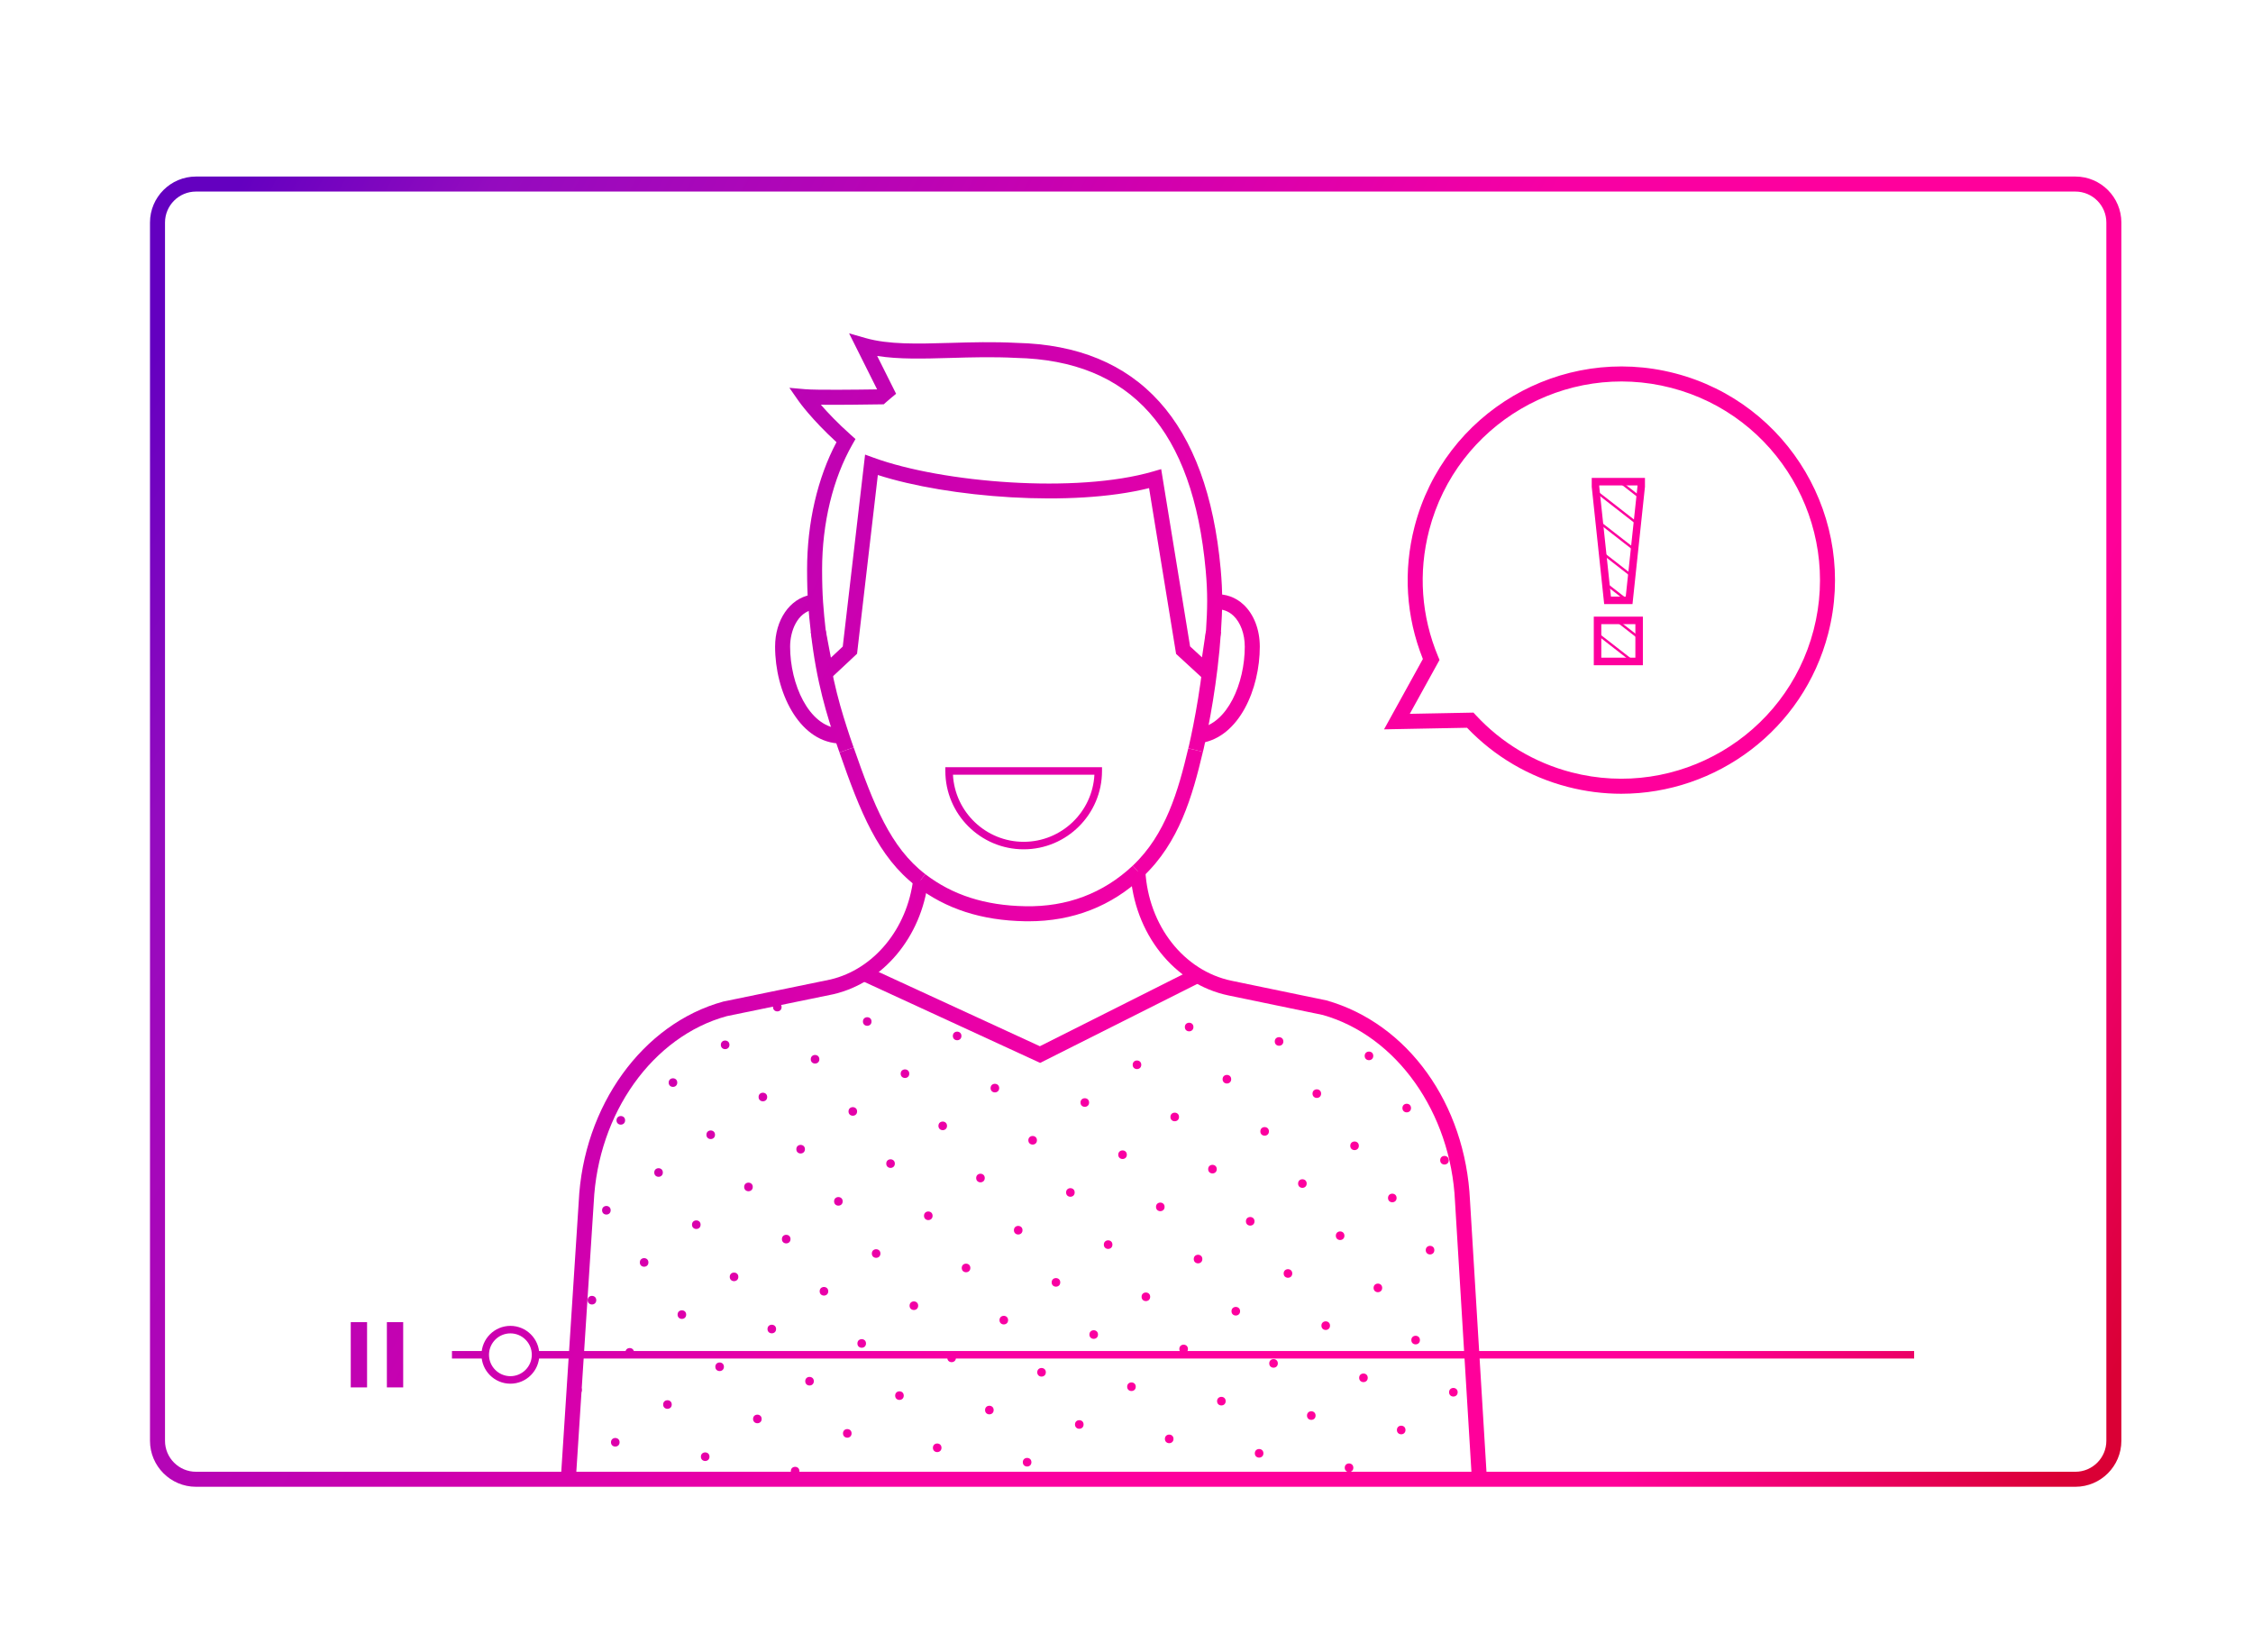 <?xml version="1.0" encoding="UTF-8"?>
<svg xmlns="http://www.w3.org/2000/svg" xmlns:xlink="http://www.w3.org/1999/xlink" id="Ebene_1" data-name="Ebene 1" viewBox="0 0 300 220">
  <defs>
    <style>
      .cls-1 {
        fill: url(#Unbenannter_Verlauf_2-48);
      }

      .cls-2 {
        fill: url(#Unbenannter_Verlauf_2-111);
      }

      .cls-3 {
        fill: url(#Unbenannter_Verlauf_2-79);
      }

      .cls-4 {
        fill: url(#Unbenannter_Verlauf_2-103);
      }

      .cls-5 {
        fill: url(#Unbenannter_Verlauf_2-71);
      }

      .cls-6 {
        fill: url(#Unbenannter_Verlauf_2-97);
      }

      .cls-7 {
        fill: url(#Unbenannter_Verlauf_2-107);
      }

      .cls-8 {
        fill: url(#Unbenannter_Verlauf_2-21);
      }

      .cls-9 {
        fill: url(#Unbenannter_Verlauf_2-166);
      }

      .cls-10 {
        fill: url(#Unbenannter_Verlauf_2-89);
      }

      .cls-11 {
        fill: url(#Unbenannter_Verlauf_2-147);
      }

      .cls-12 {
        fill: url(#Unbenannter_Verlauf_2-176);
      }

      .cls-13 {
        fill: url(#Unbenannter_Verlauf_2-137);
      }

      .cls-14 {
        fill: url(#Unbenannter_Verlauf_2-34);
      }

      .cls-15 {
        fill: url(#Unbenannter_Verlauf_2-18);
      }

      .cls-16 {
        fill: url(#Unbenannter_Verlauf_2-60);
      }

      .cls-17 {
        fill: url(#Unbenannter_Verlauf_2-170);
      }

      .cls-18 {
        fill: url(#Unbenannter_Verlauf_2-44);
      }

      .cls-19 {
        fill: url(#Unbenannter_Verlauf_2-177);
      }

      .cls-20 {
        fill: url(#Unbenannter_Verlauf_2-132);
      }

      .cls-21 {
        fill: url(#Unbenannter_Verlauf_2-125);
      }

      .cls-22 {
        fill: url(#Unbenannter_Verlauf_2-43);
      }

      .cls-23 {
        fill: url(#Unbenannter_Verlauf_2-65);
      }

      .cls-24 {
        fill: url(#Unbenannter_Verlauf_2-25);
      }

      .cls-25 {
        fill: url(#Unbenannter_Verlauf_2-74);
      }

      .cls-26 {
        fill: url(#Unbenannter_Verlauf_2-143);
      }

      .cls-27 {
        fill: url(#Unbenannter_Verlauf_2-24);
      }

      .cls-28 {
        fill: url(#Unbenannter_Verlauf_2-57);
      }

      .cls-29 {
        fill: url(#Unbenannter_Verlauf_2-81);
      }

      .cls-30 {
        fill: url(#Unbenannter_Verlauf_2-72);
      }

      .cls-31 {
        fill: url(#Unbenannter_Verlauf_2-141);
      }

      .cls-32 {
        fill: url(#Unbenannter_Verlauf_2-115);
      }

      .cls-33 {
        fill: url(#Unbenannter_Verlauf_2-20);
      }

      .cls-34 {
        fill: url(#Unbenannter_Verlauf_2-88);
      }

      .cls-35 {
        fill: url(#Unbenannter_Verlauf_2-180);
      }

      .cls-36 {
        fill: url(#Unbenannter_Verlauf_2-54);
      }

      .cls-37 {
        fill: url(#Unbenannter_Verlauf_2-45);
      }

      .cls-38 {
        fill: url(#Unbenannter_Verlauf_2-26);
      }

      .cls-39 {
        fill: url(#Unbenannter_Verlauf_2-33);
      }

      .cls-40 {
        fill: url(#Unbenannter_Verlauf_2-134);
      }

      .cls-41 {
        fill: url(#Unbenannter_Verlauf_2-122);
      }

      .cls-42 {
        fill: url(#Unbenannter_Verlauf_2-28);
      }

      .cls-43 {
        fill: url(#Unbenannter_Verlauf_2-139);
      }

      .cls-44 {
        fill: url(#Unbenannter_Verlauf_2-112);
      }

      .cls-45 {
        fill: url(#Unbenannter_Verlauf_2-10);
      }

      .cls-46 {
        fill: url(#Unbenannter_Verlauf_2-129);
      }

      .cls-47 {
        fill: url(#Unbenannter_Verlauf_2-76);
      }

      .cls-48 {
        fill: url(#Unbenannter_Verlauf_2-5);
      }

      .cls-49 {
        fill: url(#Unbenannter_Verlauf_2-39);
      }

      .cls-50 {
        fill: url(#Unbenannter_Verlauf_2-154);
      }

      .cls-51 {
        fill: url(#Unbenannter_Verlauf_2-99);
      }

      .cls-52 {
        fill: none;
      }

      .cls-53 {
        fill: url(#Unbenannter_Verlauf_2-3);
      }

      .cls-54 {
        fill: url(#Unbenannter_Verlauf_2-162);
      }

      .cls-55 {
        fill: url(#Unbenannter_Verlauf_2-136);
      }

      .cls-56 {
        fill: url(#Unbenannter_Verlauf_2-4);
      }

      .cls-57 {
        fill: url(#Unbenannter_Verlauf_2-87);
      }

      .cls-58 {
        fill: url(#Unbenannter_Verlauf_2-52);
      }

      .cls-59 {
        fill: url(#Unbenannter_Verlauf_2-77);
      }

      .cls-60 {
        fill: url(#Unbenannter_Verlauf_2-51);
      }

      .cls-61 {
        fill: url(#Unbenannter_Verlauf_2-82);
      }

      .cls-62 {
        fill: url(#Unbenannter_Verlauf_2-42);
      }

      .cls-63 {
        fill: url(#Unbenannter_Verlauf_2-119);
      }

      .cls-64 {
        fill: url(#Unbenannter_Verlauf_2-9);
      }

      .cls-65 {
        fill: url(#Unbenannter_Verlauf_2-161);
      }

      .cls-66 {
        fill: url(#Unbenannter_Verlauf_2-108);
      }

      .cls-67 {
        fill: url(#Unbenannter_Verlauf_2-102);
      }

      .cls-68 {
        fill: url(#Unbenannter_Verlauf_2-123);
      }

      .cls-69 {
        fill: url(#Unbenannter_Verlauf_2-113);
      }

      .cls-70 {
        fill: url(#Unbenannter_Verlauf_2-92);
      }

      .cls-71 {
        fill: url(#Unbenannter_Verlauf_2-96);
      }

      .cls-72 {
        fill: url(#Unbenannter_Verlauf_2-163);
      }

      .cls-73 {
        fill: url(#Unbenannter_Verlauf_2-182);
      }

      .cls-74 {
        fill: url(#Unbenannter_Verlauf_2-101);
      }

      .cls-75 {
        fill: url(#Unbenannter_Verlauf_2-12);
      }

      .cls-76 {
        fill: url(#Unbenannter_Verlauf_2-7);
      }

      .cls-77 {
        fill: url(#Unbenannter_Verlauf_2-173);
      }

      .cls-78 {
        fill: url(#Unbenannter_Verlauf_2-69);
      }

      .cls-79 {
        fill: url(#Unbenannter_Verlauf_2-178);
      }

      .cls-80 {
        fill: url(#Unbenannter_Verlauf_2-124);
      }

      .cls-81 {
        fill: url(#Unbenannter_Verlauf_2-61);
      }

      .cls-82 {
        fill: url(#Unbenannter_Verlauf_2-151);
      }

      .cls-83 {
        fill: url(#Unbenannter_Verlauf_2-152);
      }

      .cls-84 {
        fill: url(#Unbenannter_Verlauf_2-41);
      }

      .cls-85 {
        fill: url(#Unbenannter_Verlauf_2-110);
      }

      .cls-86 {
        fill: url(#Unbenannter_Verlauf_2-64);
      }

      .cls-87 {
        fill: url(#Unbenannter_Verlauf_2-106);
      }

      .cls-88 {
        fill: url(#Unbenannter_Verlauf_2-6);
      }

      .cls-89 {
        fill: url(#Unbenannter_Verlauf_2-121);
      }

      .cls-90 {
        fill: url(#Unbenannter_Verlauf_2-31);
      }

      .cls-91 {
        fill: url(#Unbenannter_Verlauf_2-58);
      }

      .cls-92 {
        fill: url(#Unbenannter_Verlauf_2-160);
      }

      .cls-93 {
        fill: url(#Unbenannter_Verlauf_2-117);
      }

      .cls-94 {
        fill: url(#Unbenannter_Verlauf_2-59);
      }

      .cls-95 {
        fill: url(#Unbenannter_Verlauf_2-67);
      }

      .cls-96 {
        fill: url(#Unbenannter_Verlauf_2-86);
      }

      .cls-97 {
        fill: url(#Unbenannter_Verlauf_2-130);
      }

      .cls-98 {
        fill: url(#Unbenannter_Verlauf_2-47);
      }

      .cls-99 {
        fill: url(#Unbenannter_Verlauf_2-15);
      }

      .cls-100 {
        fill: url(#Unbenannter_Verlauf_2-135);
      }

      .cls-101 {
        fill: url(#Unbenannter_Verlauf_2-66);
      }

      .cls-102 {
        fill: url(#Unbenannter_Verlauf_2-8);
      }

      .cls-103 {
        fill: url(#Unbenannter_Verlauf_2-148);
      }

      .cls-104 {
        fill: url(#Unbenannter_Verlauf_2-36);
      }

      .cls-105 {
        fill: url(#Unbenannter_Verlauf_2-105);
      }

      .cls-106 {
        fill: url(#Unbenannter_Verlauf_2-35);
      }

      .cls-107 {
        fill: url(#Unbenannter_Verlauf_2-13);
      }

      .cls-108 {
        fill: url(#Unbenannter_Verlauf_2-116);
      }

      .cls-109 {
        fill: url(#Unbenannter_Verlauf_2-118);
      }

      .cls-110 {
        fill: url(#Unbenannter_Verlauf_2-164);
      }

      .cls-111 {
        fill: url(#Unbenannter_Verlauf_2-133);
      }

      .cls-112 {
        fill: url(#Unbenannter_Verlauf_2-127);
      }

      .cls-113 {
        fill: url(#Unbenannter_Verlauf_2-140);
      }

      .cls-114 {
        fill: url(#Unbenannter_Verlauf_2-146);
      }

      .cls-115 {
        fill: url(#Unbenannter_Verlauf_2-109);
      }

      .cls-116 {
        fill: url(#Unbenannter_Verlauf_2-95);
      }

      .cls-117 {
        fill: url(#Unbenannter_Verlauf_2-169);
      }

      .cls-118 {
        fill: url(#Unbenannter_Verlauf_2-37);
      }

      .cls-119 {
        fill: url(#Unbenannter_Verlauf_2-46);
      }

      .cls-120 {
        fill: url(#Unbenannter_Verlauf_2-158);
      }

      .cls-121 {
        fill: url(#Unbenannter_Verlauf_2-149);
      }

      .cls-122 {
        fill: url(#Unbenannter_Verlauf_2-63);
      }

      .cls-123 {
        fill: url(#Unbenannter_Verlauf_2-14);
      }

      .cls-124 {
        fill: url(#Unbenannter_Verlauf_2-16);
      }

      .cls-125 {
        fill: url(#Unbenannter_Verlauf_2-70);
      }

      .cls-126 {
        fill: url(#Unbenannter_Verlauf_2-84);
      }

      .cls-127 {
        fill: url(#Unbenannter_Verlauf_2-22);
      }

      .cls-128 {
        fill: url(#Unbenannter_Verlauf_2-144);
      }

      .cls-129 {
        fill: url(#Unbenannter_Verlauf_2-128);
      }

      .cls-130 {
        fill: url(#Unbenannter_Verlauf_2-83);
      }

      .cls-131 {
        fill: url(#Unbenannter_Verlauf_2-171);
      }

      .cls-132 {
        fill: url(#Unbenannter_Verlauf_2-32);
      }

      .cls-133 {
        fill: url(#Unbenannter_Verlauf_2-93);
      }

      .cls-134 {
        fill: url(#Unbenannter_Verlauf_2-168);
      }

      .cls-135 {
        fill: url(#Unbenannter_Verlauf_2-104);
      }

      .cls-136 {
        fill: url(#Unbenannter_Verlauf_2-75);
      }

      .cls-137 {
        fill: url(#Unbenannter_Verlauf_2-68);
      }

      .cls-138 {
        fill: url(#Unbenannter_Verlauf_2-165);
      }

      .cls-139 {
        fill: url(#Unbenannter_Verlauf_2-174);
      }

      .cls-140 {
        fill: url(#Unbenannter_Verlauf_2-159);
      }

      .cls-141 {
        fill: url(#Unbenannter_Verlauf_2-131);
      }

      .cls-142 {
        fill: url(#Unbenannter_Verlauf_2-145);
      }

      .cls-143 {
        fill: url(#Unbenannter_Verlauf_2-167);
      }

      .cls-144 {
        fill: url(#Unbenannter_Verlauf_2-40);
      }

      .cls-145 {
        fill: url(#Unbenannter_Verlauf_2-138);
      }

      .cls-146 {
        fill: url(#Unbenannter_Verlauf_2-126);
      }

      .cls-147 {
        fill: url(#Unbenannter_Verlauf_2-2);
      }

      .cls-148 {
        fill: url(#Unbenannter_Verlauf_2-155);
      }

      .cls-149 {
        fill: url(#Unbenannter_Verlauf_2-85);
      }

      .cls-150 {
        fill: url(#Unbenannter_Verlauf_2-156);
      }

      .cls-151 {
        fill: url(#Unbenannter_Verlauf_2-23);
      }

      .cls-152 {
        fill: url(#Unbenannter_Verlauf_2-50);
      }

      .cls-153 {
        fill: url(#Unbenannter_Verlauf_2-172);
      }

      .cls-154 {
        fill: url(#Unbenannter_Verlauf_2-91);
      }

      .cls-155 {
        fill: url(#Unbenannter_Verlauf_2-17);
      }

      .cls-156 {
        fill: url(#Unbenannter_Verlauf_2-53);
      }

      .cls-157 {
        fill: url(#Unbenannter_Verlauf_2-55);
      }

      .cls-158 {
        fill: url(#Unbenannter_Verlauf_2-80);
      }

      .cls-159 {
        fill: url(#Unbenannter_Verlauf_2-56);
      }

      .cls-160 {
        fill: url(#Unbenannter_Verlauf_2-153);
      }

      .cls-161 {
        fill: url(#Unbenannter_Verlauf_2-100);
      }

      .cls-162 {
        fill: url(#Unbenannter_Verlauf_2-11);
      }

      .cls-163 {
        fill: url(#Unbenannter_Verlauf_2-94);
      }

      .cls-164 {
        fill: url(#Unbenannter_Verlauf_2-150);
      }

      .cls-165 {
        fill: url(#Unbenannter_Verlauf_2-157);
      }

      .cls-166 {
        fill: url(#Unbenannter_Verlauf_2-73);
      }

      .cls-167 {
        fill: url(#Unbenannter_Verlauf_2-179);
      }

      .cls-168 {
        fill: url(#Unbenannter_Verlauf_2-49);
      }

      .cls-169 {
        fill: url(#Unbenannter_Verlauf_2-19);
      }

      .cls-170 {
        fill: url(#Unbenannter_Verlauf_2-27);
      }

      .cls-171 {
        fill: url(#Unbenannter_Verlauf_2-78);
      }

      .cls-172 {
        fill: url(#Unbenannter_Verlauf_2-30);
      }

      .cls-173 {
        clip-path: url(#clippath);
      }

      .cls-174 {
        fill: url(#Unbenannter_Verlauf_2-142);
      }

      .cls-175 {
        fill: url(#Unbenannter_Verlauf_2);
      }

      .cls-176 {
        fill: url(#Unbenannter_Verlauf_2-38);
      }

      .cls-177 {
        fill: url(#Unbenannter_Verlauf_2-90);
      }

      .cls-178 {
        fill: url(#Unbenannter_Verlauf_2-120);
      }

      .cls-179 {
        fill: url(#Unbenannter_Verlauf_2-175);
      }

      .cls-180 {
        fill: url(#Unbenannter_Verlauf_2-181);
      }

      .cls-181 {
        fill: url(#Unbenannter_Verlauf_2-62);
      }

      .cls-182 {
        fill: url(#Unbenannter_Verlauf_2-114);
      }

      .cls-183 {
        fill: url(#Unbenannter_Verlauf_2-98);
      }

      .cls-184 {
        fill: url(#Unbenannter_Verlauf_2-29);
      }
    </style>
    <linearGradient id="Unbenannter_Verlauf_2" data-name="Unbenannter Verlauf 2" x1="-29.043" y1="139.762" x2="231.654" y2="277.597" gradientUnits="userSpaceOnUse">
      <stop offset="0" stop-color="#6400c0"></stop>
      <stop offset=".101" stop-color="#940bbf"></stop>
      <stop offset=".348" stop-color="#cd00af"></stop>
      <stop offset=".527" stop-color="#f700a4"></stop>
      <stop offset=".664" stop-color="#ff009c"></stop>
      <stop offset=".823" stop-color="#f09"></stop>
      <stop offset="1" stop-color="#da0035"></stop>
    </linearGradient>
    <linearGradient id="Unbenannter_Verlauf_2-2" data-name="Unbenannter Verlauf 2" x1="-27.992" y1="137.775" x2="232.705" y2="275.61" xlink:href="#Unbenannter_Verlauf_2"></linearGradient>
    <linearGradient id="Unbenannter_Verlauf_2-3" data-name="Unbenannter Verlauf 2" x1="22.335" y1="42.588" x2="283.032" y2="180.423" xlink:href="#Unbenannter_Verlauf_2"></linearGradient>
    <linearGradient id="Unbenannter_Verlauf_2-4" data-name="Unbenannter Verlauf 2" x1="-24.636" y1="131.427" x2="236.061" y2="269.262" xlink:href="#Unbenannter_Verlauf_2"></linearGradient>
    <linearGradient id="Unbenannter_Verlauf_2-5" data-name="Unbenannter Verlauf 2" x1="-3.852" y1="92.118" x2="256.845" y2="229.953" xlink:href="#Unbenannter_Verlauf_2"></linearGradient>
    <linearGradient id="Unbenannter_Verlauf_2-6" data-name="Unbenannter Verlauf 2" x1="-25.852" y1="133.727" x2="234.846" y2="271.562" xlink:href="#Unbenannter_Verlauf_2"></linearGradient>
    <linearGradient id="Unbenannter_Verlauf_2-7" data-name="Unbenannter Verlauf 2" x1="21.221" y1="44.696" x2="281.918" y2="182.531" xlink:href="#Unbenannter_Verlauf_2"></linearGradient>
    <linearGradient id="Unbenannter_Verlauf_2-8" data-name="Unbenannter Verlauf 2" x1="49.395" y1="-8.592" x2="310.092" y2="129.243" xlink:href="#Unbenannter_Verlauf_2"></linearGradient>
    <linearGradient id="Unbenannter_Verlauf_2-9" data-name="Unbenannter Verlauf 2" x1="50.715" y1="-11.089" x2="311.412" y2="126.746" xlink:href="#Unbenannter_Verlauf_2"></linearGradient>
    <clipPath id="clippath">
      <path class="cls-52" d="M212.449,64.821v-.685h6.086v.685l-1.609,15.112h-2.87l-1.606-15.112ZM212.722,82.601h5.538v5.471h-5.538v-5.471Z"></path>
    </clipPath>
    <linearGradient id="Unbenannter_Verlauf_2-10" data-name="Unbenannter Verlauf 2" x1="55.249" y1="-19.665" x2="315.947" y2="118.169" xlink:href="#Unbenannter_Verlauf_2"></linearGradient>
    <linearGradient id="Unbenannter_Verlauf_2-11" data-name="Unbenannter Verlauf 2" x1="53.884" y1="-17.083" x2="314.581" y2="120.752" xlink:href="#Unbenannter_Verlauf_2"></linearGradient>
    <linearGradient id="Unbenannter_Verlauf_2-12" data-name="Unbenannter Verlauf 2" x1="52.519" y1="-14.501" x2="313.216" y2="123.334" xlink:href="#Unbenannter_Verlauf_2"></linearGradient>
    <linearGradient id="Unbenannter_Verlauf_2-13" data-name="Unbenannter Verlauf 2" x1="51.153" y1="-11.919" x2="311.851" y2="125.916" xlink:href="#Unbenannter_Verlauf_2"></linearGradient>
    <linearGradient id="Unbenannter_Verlauf_2-14" data-name="Unbenannter Verlauf 2" x1="49.788" y1="-9.336" x2="310.485" y2="128.499" xlink:href="#Unbenannter_Verlauf_2"></linearGradient>
    <linearGradient id="Unbenannter_Verlauf_2-15" data-name="Unbenannter Verlauf 2" x1="48.423" y1="-6.754" x2="309.12" y2="131.081" xlink:href="#Unbenannter_Verlauf_2"></linearGradient>
    <linearGradient id="Unbenannter_Verlauf_2-16" data-name="Unbenannter Verlauf 2" x1="47.057" y1="-4.172" x2="307.755" y2="133.663" xlink:href="#Unbenannter_Verlauf_2"></linearGradient>
    <linearGradient id="Unbenannter_Verlauf_2-17" data-name="Unbenannter Verlauf 2" x1="45.692" y1="-1.589" x2="306.389" y2="136.245" xlink:href="#Unbenannter_Verlauf_2"></linearGradient>
    <linearGradient id="Unbenannter_Verlauf_2-18" data-name="Unbenannter Verlauf 2" x1="44.327" y1=".993" x2="305.024" y2="138.828" xlink:href="#Unbenannter_Verlauf_2"></linearGradient>
    <linearGradient id="Unbenannter_Verlauf_2-19" data-name="Unbenannter Verlauf 2" x1="42.962" y1="3.575" x2="303.659" y2="141.41" xlink:href="#Unbenannter_Verlauf_2"></linearGradient>
    <linearGradient id="Unbenannter_Verlauf_2-20" data-name="Unbenannter Verlauf 2" x1="41.596" y1="6.158" x2="302.294" y2="143.992" xlink:href="#Unbenannter_Verlauf_2"></linearGradient>
    <linearGradient id="Unbenannter_Verlauf_2-21" data-name="Unbenannter Verlauf 2" x1="40.231" y1="8.74" x2="300.928" y2="146.575" xlink:href="#Unbenannter_Verlauf_2"></linearGradient>
    <linearGradient id="Unbenannter_Verlauf_2-22" data-name="Unbenannter Verlauf 2" x1="38.866" y1="11.322" x2="299.563" y2="149.157" xlink:href="#Unbenannter_Verlauf_2"></linearGradient>
    <linearGradient id="Unbenannter_Verlauf_2-23" data-name="Unbenannter Verlauf 2" x1="37.5" y1="13.904" x2="298.198" y2="151.739" xlink:href="#Unbenannter_Verlauf_2"></linearGradient>
    <linearGradient id="Unbenannter_Verlauf_2-24" data-name="Unbenannter Verlauf 2" x1="36.135" y1="16.487" x2="296.832" y2="154.321" xlink:href="#Unbenannter_Verlauf_2"></linearGradient>
    <linearGradient id="Unbenannter_Verlauf_2-25" data-name="Unbenannter Verlauf 2" x1="34.77" y1="19.069" x2="295.467" y2="156.904" xlink:href="#Unbenannter_Verlauf_2"></linearGradient>
    <linearGradient id="Unbenannter_Verlauf_2-26" data-name="Unbenannter Verlauf 2" x1="33.405" y1="21.651" x2="294.102" y2="159.486" xlink:href="#Unbenannter_Verlauf_2"></linearGradient>
    <linearGradient id="Unbenannter_Verlauf_2-27" data-name="Unbenannter Verlauf 2" x1="32.039" y1="24.234" x2="292.736" y2="162.068" xlink:href="#Unbenannter_Verlauf_2"></linearGradient>
    <linearGradient id="Unbenannter_Verlauf_2-28" data-name="Unbenannter Verlauf 2" x1="30.674" y1="26.816" x2="291.371" y2="164.651" xlink:href="#Unbenannter_Verlauf_2"></linearGradient>
    <linearGradient id="Unbenannter_Verlauf_2-29" data-name="Unbenannter Verlauf 2" x1="29.309" y1="29.398" x2="290.006" y2="167.233" xlink:href="#Unbenannter_Verlauf_2"></linearGradient>
    <linearGradient id="Unbenannter_Verlauf_2-30" data-name="Unbenannter Verlauf 2" x1="27.943" y1="31.98" x2="288.641" y2="169.815" xlink:href="#Unbenannter_Verlauf_2"></linearGradient>
    <linearGradient id="Unbenannter_Verlauf_2-31" data-name="Unbenannter Verlauf 2" x1="26.578" y1="34.563" x2="287.275" y2="172.397" xlink:href="#Unbenannter_Verlauf_2"></linearGradient>
    <linearGradient id="Unbenannter_Verlauf_2-32" data-name="Unbenannter Verlauf 2" x1="25.213" y1="37.145" x2="285.91" y2="174.98" xlink:href="#Unbenannter_Verlauf_2"></linearGradient>
    <linearGradient id="Unbenannter_Verlauf_2-33" data-name="Unbenannter Verlauf 2" x1="23.847" y1="39.727" x2="284.545" y2="177.562" xlink:href="#Unbenannter_Verlauf_2"></linearGradient>
    <linearGradient id="Unbenannter_Verlauf_2-34" data-name="Unbenannter Verlauf 2" x1="22.482" y1="42.31" x2="283.179" y2="180.144" xlink:href="#Unbenannter_Verlauf_2"></linearGradient>
    <linearGradient id="Unbenannter_Verlauf_2-35" data-name="Unbenannter Verlauf 2" x1="21.117" y1="44.892" x2="281.814" y2="182.727" xlink:href="#Unbenannter_Verlauf_2"></linearGradient>
    <linearGradient id="Unbenannter_Verlauf_2-36" data-name="Unbenannter Verlauf 2" x1="19.752" y1="47.474" x2="280.449" y2="185.309" xlink:href="#Unbenannter_Verlauf_2"></linearGradient>
    <linearGradient id="Unbenannter_Verlauf_2-37" data-name="Unbenannter Verlauf 2" x1="18.386" y1="50.056" x2="279.084" y2="187.891" xlink:href="#Unbenannter_Verlauf_2"></linearGradient>
    <linearGradient id="Unbenannter_Verlauf_2-38" data-name="Unbenannter Verlauf 2" x1="17.021" y1="52.639" x2="277.718" y2="190.474" xlink:href="#Unbenannter_Verlauf_2"></linearGradient>
    <linearGradient id="Unbenannter_Verlauf_2-39" data-name="Unbenannter Verlauf 2" x1="15.656" y1="55.221" x2="276.353" y2="193.056" xlink:href="#Unbenannter_Verlauf_2"></linearGradient>
    <linearGradient id="Unbenannter_Verlauf_2-40" data-name="Unbenannter Verlauf 2" x1="14.29" y1="57.803" x2="274.988" y2="195.638" xlink:href="#Unbenannter_Verlauf_2"></linearGradient>
    <linearGradient id="Unbenannter_Verlauf_2-41" data-name="Unbenannter Verlauf 2" x1="12.925" y1="60.386" x2="273.622" y2="198.221" xlink:href="#Unbenannter_Verlauf_2"></linearGradient>
    <linearGradient id="Unbenannter_Verlauf_2-42" data-name="Unbenannter Verlauf 2" x1="11.56" y1="62.968" x2="272.257" y2="200.803" xlink:href="#Unbenannter_Verlauf_2"></linearGradient>
    <linearGradient id="Unbenannter_Verlauf_2-43" data-name="Unbenannter Verlauf 2" x1="99.719" y1="-103.774" x2="360.416" y2="34.061" xlink:href="#Unbenannter_Verlauf_2"></linearGradient>
    <linearGradient id="Unbenannter_Verlauf_2-44" data-name="Unbenannter Verlauf 2" x1="98.353" y1="-101.191" x2="359.051" y2="36.644" xlink:href="#Unbenannter_Verlauf_2"></linearGradient>
    <linearGradient id="Unbenannter_Verlauf_2-45" data-name="Unbenannter Verlauf 2" x1="96.988" y1="-98.609" x2="357.685" y2="39.226" xlink:href="#Unbenannter_Verlauf_2"></linearGradient>
    <linearGradient id="Unbenannter_Verlauf_2-46" data-name="Unbenannter Verlauf 2" x1="95.623" y1="-96.027" x2="356.32" y2="41.808" xlink:href="#Unbenannter_Verlauf_2"></linearGradient>
    <linearGradient id="Unbenannter_Verlauf_2-47" data-name="Unbenannter Verlauf 2" x1="94.257" y1="-93.444" x2="354.955" y2="44.391" xlink:href="#Unbenannter_Verlauf_2"></linearGradient>
    <linearGradient id="Unbenannter_Verlauf_2-48" data-name="Unbenannter Verlauf 2" x1="92.892" y1="-90.862" x2="353.589" y2="46.973" xlink:href="#Unbenannter_Verlauf_2"></linearGradient>
    <linearGradient id="Unbenannter_Verlauf_2-49" data-name="Unbenannter Verlauf 2" x1="91.527" y1="-88.28" x2="352.224" y2="49.555" xlink:href="#Unbenannter_Verlauf_2"></linearGradient>
    <linearGradient id="Unbenannter_Verlauf_2-50" data-name="Unbenannter Verlauf 2" x1="90.162" y1="-85.698" x2="350.859" y2="52.137" xlink:href="#Unbenannter_Verlauf_2"></linearGradient>
    <linearGradient id="Unbenannter_Verlauf_2-51" data-name="Unbenannter Verlauf 2" x1="88.796" y1="-83.115" x2="349.494" y2="54.72" xlink:href="#Unbenannter_Verlauf_2"></linearGradient>
    <linearGradient id="Unbenannter_Verlauf_2-52" data-name="Unbenannter Verlauf 2" x1="87.431" y1="-80.533" x2="348.128" y2="57.302" xlink:href="#Unbenannter_Verlauf_2"></linearGradient>
    <linearGradient id="Unbenannter_Verlauf_2-53" data-name="Unbenannter Verlauf 2" x1="86.066" y1="-77.951" x2="346.763" y2="59.884" xlink:href="#Unbenannter_Verlauf_2"></linearGradient>
    <linearGradient id="Unbenannter_Verlauf_2-54" data-name="Unbenannter Verlauf 2" x1="84.7" y1="-75.368" x2="345.398" y2="62.467" xlink:href="#Unbenannter_Verlauf_2"></linearGradient>
    <linearGradient id="Unbenannter_Verlauf_2-55" data-name="Unbenannter Verlauf 2" x1="83.335" y1="-72.786" x2="344.032" y2="65.049" xlink:href="#Unbenannter_Verlauf_2"></linearGradient>
    <linearGradient id="Unbenannter_Verlauf_2-56" data-name="Unbenannter Verlauf 2" x1="81.97" y1="-70.204" x2="342.667" y2="67.631" xlink:href="#Unbenannter_Verlauf_2"></linearGradient>
    <linearGradient id="Unbenannter_Verlauf_2-57" data-name="Unbenannter Verlauf 2" x1="80.604" y1="-67.622" x2="341.302" y2="70.213" xlink:href="#Unbenannter_Verlauf_2"></linearGradient>
    <linearGradient id="Unbenannter_Verlauf_2-58" data-name="Unbenannter Verlauf 2" x1="79.239" y1="-65.039" x2="339.936" y2="72.796" xlink:href="#Unbenannter_Verlauf_2"></linearGradient>
    <linearGradient id="Unbenannter_Verlauf_2-59" data-name="Unbenannter Verlauf 2" x1="77.874" y1="-62.457" x2="338.571" y2="75.378" xlink:href="#Unbenannter_Verlauf_2"></linearGradient>
    <linearGradient id="Unbenannter_Verlauf_2-60" data-name="Unbenannter Verlauf 2" x1="76.509" y1="-59.875" x2="337.206" y2="77.96" xlink:href="#Unbenannter_Verlauf_2"></linearGradient>
    <linearGradient id="Unbenannter_Verlauf_2-61" data-name="Unbenannter Verlauf 2" x1="75.143" y1="-57.292" x2="335.84" y2="80.543" xlink:href="#Unbenannter_Verlauf_2"></linearGradient>
    <linearGradient id="Unbenannter_Verlauf_2-62" data-name="Unbenannter Verlauf 2" x1="73.778" y1="-54.71" x2="334.475" y2="83.125" xlink:href="#Unbenannter_Verlauf_2"></linearGradient>
    <linearGradient id="Unbenannter_Verlauf_2-63" data-name="Unbenannter Verlauf 2" x1="72.413" y1="-52.128" x2="333.11" y2="85.707" xlink:href="#Unbenannter_Verlauf_2"></linearGradient>
    <linearGradient id="Unbenannter_Verlauf_2-64" data-name="Unbenannter Verlauf 2" x1="71.047" y1="-49.546" x2="331.745" y2="88.289" xlink:href="#Unbenannter_Verlauf_2"></linearGradient>
    <linearGradient id="Unbenannter_Verlauf_2-65" data-name="Unbenannter Verlauf 2" x1="69.682" y1="-46.963" x2="330.379" y2="90.872" xlink:href="#Unbenannter_Verlauf_2"></linearGradient>
    <linearGradient id="Unbenannter_Verlauf_2-66" data-name="Unbenannter Verlauf 2" x1="68.317" y1="-44.381" x2="329.014" y2="93.454" xlink:href="#Unbenannter_Verlauf_2"></linearGradient>
    <linearGradient id="Unbenannter_Verlauf_2-67" data-name="Unbenannter Verlauf 2" x1="66.951" y1="-41.799" x2="327.649" y2="96.036" xlink:href="#Unbenannter_Verlauf_2"></linearGradient>
    <linearGradient id="Unbenannter_Verlauf_2-68" data-name="Unbenannter Verlauf 2" x1="65.586" y1="-39.216" x2="326.283" y2="98.619" xlink:href="#Unbenannter_Verlauf_2"></linearGradient>
    <linearGradient id="Unbenannter_Verlauf_2-69" data-name="Unbenannter Verlauf 2" x1="64.221" y1="-36.634" x2="324.918" y2="101.201" xlink:href="#Unbenannter_Verlauf_2"></linearGradient>
    <linearGradient id="Unbenannter_Verlauf_2-70" data-name="Unbenannter Verlauf 2" x1="62.856" y1="-34.052" x2="323.553" y2="103.783" xlink:href="#Unbenannter_Verlauf_2"></linearGradient>
    <linearGradient id="Unbenannter_Verlauf_2-71" data-name="Unbenannter Verlauf 2" x1="61.49" y1="-31.469" x2="322.188" y2="106.365" xlink:href="#Unbenannter_Verlauf_2"></linearGradient>
    <linearGradient id="Unbenannter_Verlauf_2-72" data-name="Unbenannter Verlauf 2" x1="60.125" y1="-28.887" x2="320.822" y2="108.948" xlink:href="#Unbenannter_Verlauf_2"></linearGradient>
    <linearGradient id="Unbenannter_Verlauf_2-73" data-name="Unbenannter Verlauf 2" x1="58.76" y1="-26.305" x2="319.457" y2="111.53" xlink:href="#Unbenannter_Verlauf_2"></linearGradient>
    <linearGradient id="Unbenannter_Verlauf_2-74" data-name="Unbenannter Verlauf 2" x1="57.394" y1="-23.722" x2="318.092" y2="114.112" xlink:href="#Unbenannter_Verlauf_2"></linearGradient>
    <linearGradient id="Unbenannter_Verlauf_2-75" data-name="Unbenannter Verlauf 2" x1="56.029" y1="-21.14" x2="316.726" y2="116.695" xlink:href="#Unbenannter_Verlauf_2"></linearGradient>
    <linearGradient id="Unbenannter_Verlauf_2-76" data-name="Unbenannter Verlauf 2" x1="22.085" y1="43.061" x2="282.782" y2="180.895" xlink:href="#Unbenannter_Verlauf_2"></linearGradient>
    <linearGradient id="Unbenannter_Verlauf_2-77" data-name="Unbenannter Verlauf 2" x1="33.582" y1="21.315" x2="294.28" y2="159.15" xlink:href="#Unbenannter_Verlauf_2"></linearGradient>
    <linearGradient id="Unbenannter_Verlauf_2-78" data-name="Unbenannter Verlauf 2" x1="-8.343" y1="100.612" x2="252.354" y2="238.447" xlink:href="#Unbenannter_Verlauf_2"></linearGradient>
    <linearGradient id="Unbenannter_Verlauf_2-79" data-name="Unbenannter Verlauf 2" x1="8.4" y1="68.945" x2="269.097" y2="206.78" xlink:href="#Unbenannter_Verlauf_2"></linearGradient>
    <linearGradient id="Unbenannter_Verlauf_2-80" data-name="Unbenannter Verlauf 2" x1="15.859" y1="54.837" x2="276.556" y2="192.672" xlink:href="#Unbenannter_Verlauf_2"></linearGradient>
    <linearGradient id="Unbenannter_Verlauf_2-81" data-name="Unbenannter Verlauf 2" x1="24.378" y1="38.725" x2="285.075" y2="176.559" xlink:href="#Unbenannter_Verlauf_2"></linearGradient>
    <linearGradient id="Unbenannter_Verlauf_2-82" data-name="Unbenannter Verlauf 2" x1="16.592" y1="53.45" x2="277.289" y2="191.285" xlink:href="#Unbenannter_Verlauf_2"></linearGradient>
    <linearGradient id="Unbenannter_Verlauf_2-83" data-name="Unbenannter Verlauf 2" x1="32.128" y1="24.065" x2="292.825" y2="161.9" xlink:href="#Unbenannter_Verlauf_2"></linearGradient>
    <linearGradient id="Unbenannter_Verlauf_2-84" data-name="Unbenannter Verlauf 2" x1="21.236" y1="44.666" x2="281.933" y2="182.501" xlink:href="#Unbenannter_Verlauf_2"></linearGradient>
    <linearGradient id="Unbenannter_Verlauf_2-85" data-name="Unbenannter Verlauf 2" x1="11.319" y1="63.424" x2="272.016" y2="201.259" xlink:href="#Unbenannter_Verlauf_2"></linearGradient>
    <linearGradient id="Unbenannter_Verlauf_2-86" data-name="Unbenannter Verlauf 2" x1="34.224" y1="20.102" x2="294.921" y2="157.937" xlink:href="#Unbenannter_Verlauf_2"></linearGradient>
    <linearGradient id="Unbenannter_Verlauf_2-87" data-name="Unbenannter Verlauf 2" x1=".735" y1="83.442" x2="261.432" y2="221.277" xlink:href="#Unbenannter_Verlauf_2"></linearGradient>
    <linearGradient id="Unbenannter_Verlauf_2-88" data-name="Unbenannter Verlauf 2" x1="-2.86" y1="90.241" x2="257.837" y2="228.076" xlink:href="#Unbenannter_Verlauf_2"></linearGradient>
    <linearGradient id="Unbenannter_Verlauf_2-89" data-name="Unbenannter Verlauf 2" x1="-6.454" y1="97.039" x2="254.243" y2="234.874" xlink:href="#Unbenannter_Verlauf_2"></linearGradient>
    <linearGradient id="Unbenannter_Verlauf_2-90" data-name="Unbenannter Verlauf 2" x1="2.507" y1="80.09" x2="263.204" y2="217.925" xlink:href="#Unbenannter_Verlauf_2"></linearGradient>
    <linearGradient id="Unbenannter_Verlauf_2-91" data-name="Unbenannter Verlauf 2" x1="-1.088" y1="86.889" x2="259.61" y2="224.724" xlink:href="#Unbenannter_Verlauf_2"></linearGradient>
    <linearGradient id="Unbenannter_Verlauf_2-92" data-name="Unbenannter Verlauf 2" x1="-4.682" y1="93.687" x2="256.015" y2="231.522" xlink:href="#Unbenannter_Verlauf_2"></linearGradient>
    <linearGradient id="Unbenannter_Verlauf_2-93" data-name="Unbenannter Verlauf 2" x1="-8.277" y1="100.486" x2="252.421" y2="238.321" xlink:href="#Unbenannter_Verlauf_2"></linearGradient>
    <linearGradient id="Unbenannter_Verlauf_2-94" data-name="Unbenannter Verlauf 2" x1="7.874" y1="69.94" x2="268.571" y2="207.774" xlink:href="#Unbenannter_Verlauf_2"></linearGradient>
    <linearGradient id="Unbenannter_Verlauf_2-95" data-name="Unbenannter Verlauf 2" x1="4.279" y1="76.738" x2="264.976" y2="214.573" xlink:href="#Unbenannter_Verlauf_2"></linearGradient>
    <linearGradient id="Unbenannter_Verlauf_2-96" data-name="Unbenannter Verlauf 2" x1=".685" y1="83.537" x2="261.382" y2="221.371" xlink:href="#Unbenannter_Verlauf_2"></linearGradient>
    <linearGradient id="Unbenannter_Verlauf_2-97" data-name="Unbenannter Verlauf 2" x1="-2.91" y1="90.335" x2="257.787" y2="228.17" xlink:href="#Unbenannter_Verlauf_2"></linearGradient>
    <linearGradient id="Unbenannter_Verlauf_2-98" data-name="Unbenannter Verlauf 2" x1="-6.504" y1="97.134" x2="254.193" y2="234.969" xlink:href="#Unbenannter_Verlauf_2"></linearGradient>
    <linearGradient id="Unbenannter_Verlauf_2-99" data-name="Unbenannter Verlauf 2" x1="-10.099" y1="103.932" x2="250.598" y2="241.767" xlink:href="#Unbenannter_Verlauf_2"></linearGradient>
    <linearGradient id="Unbenannter_Verlauf_2-100" data-name="Unbenannter Verlauf 2" x1="-13.693" y1="110.731" x2="247.004" y2="248.566" xlink:href="#Unbenannter_Verlauf_2"></linearGradient>
    <linearGradient id="Unbenannter_Verlauf_2-101" data-name="Unbenannter Verlauf 2" x1="13.241" y1="59.789" x2="273.938" y2="197.624" xlink:href="#Unbenannter_Verlauf_2"></linearGradient>
    <linearGradient id="Unbenannter_Verlauf_2-102" data-name="Unbenannter Verlauf 2" x1="9.646" y1="66.587" x2="270.343" y2="204.422" xlink:href="#Unbenannter_Verlauf_2"></linearGradient>
    <linearGradient id="Unbenannter_Verlauf_2-103" data-name="Unbenannter Verlauf 2" x1="6.052" y1="73.386" x2="266.749" y2="211.221" xlink:href="#Unbenannter_Verlauf_2"></linearGradient>
    <linearGradient id="Unbenannter_Verlauf_2-104" data-name="Unbenannter Verlauf 2" x1="2.457" y1="80.184" x2="263.154" y2="218.019" xlink:href="#Unbenannter_Verlauf_2"></linearGradient>
    <linearGradient id="Unbenannter_Verlauf_2-105" data-name="Unbenannter Verlauf 2" x1="-1.137" y1="86.983" x2="259.56" y2="224.818" xlink:href="#Unbenannter_Verlauf_2"></linearGradient>
    <linearGradient id="Unbenannter_Verlauf_2-106" data-name="Unbenannter Verlauf 2" x1="-4.732" y1="93.782" x2="255.965" y2="231.616" xlink:href="#Unbenannter_Verlauf_2"></linearGradient>
    <linearGradient id="Unbenannter_Verlauf_2-107" data-name="Unbenannter Verlauf 2" x1="-8.326" y1="100.58" x2="252.371" y2="238.415" xlink:href="#Unbenannter_Verlauf_2"></linearGradient>
    <linearGradient id="Unbenannter_Verlauf_2-108" data-name="Unbenannter Verlauf 2" x1="-11.921" y1="107.379" x2="248.776" y2="245.214" xlink:href="#Unbenannter_Verlauf_2"></linearGradient>
    <linearGradient id="Unbenannter_Verlauf_2-109" data-name="Unbenannter Verlauf 2" x1="-15.515" y1="114.177" x2="245.182" y2="252.012" xlink:href="#Unbenannter_Verlauf_2"></linearGradient>
    <linearGradient id="Unbenannter_Verlauf_2-110" data-name="Unbenannter Verlauf 2" x1="15.013" y1="56.437" x2="275.71" y2="194.272" xlink:href="#Unbenannter_Verlauf_2"></linearGradient>
    <linearGradient id="Unbenannter_Verlauf_2-111" data-name="Unbenannter Verlauf 2" x1="11.418" y1="63.235" x2="272.116" y2="201.07" xlink:href="#Unbenannter_Verlauf_2"></linearGradient>
    <linearGradient id="Unbenannter_Verlauf_2-112" data-name="Unbenannter Verlauf 2" x1="7.824" y1="70.034" x2="268.521" y2="207.869" xlink:href="#Unbenannter_Verlauf_2"></linearGradient>
    <linearGradient id="Unbenannter_Verlauf_2-113" data-name="Unbenannter Verlauf 2" x1="4.229" y1="76.832" x2="264.927" y2="214.667" xlink:href="#Unbenannter_Verlauf_2"></linearGradient>
    <linearGradient id="Unbenannter_Verlauf_2-114" data-name="Unbenannter Verlauf 2" x1=".635" y1="83.631" x2="261.332" y2="221.466" xlink:href="#Unbenannter_Verlauf_2"></linearGradient>
    <linearGradient id="Unbenannter_Verlauf_2-115" data-name="Unbenannter Verlauf 2" x1="-2.96" y1="90.429" x2="257.738" y2="228.264" xlink:href="#Unbenannter_Verlauf_2"></linearGradient>
    <linearGradient id="Unbenannter_Verlauf_2-116" data-name="Unbenannter Verlauf 2" x1="-6.554" y1="97.228" x2="254.143" y2="235.063" xlink:href="#Unbenannter_Verlauf_2"></linearGradient>
    <linearGradient id="Unbenannter_Verlauf_2-117" data-name="Unbenannter Verlauf 2" x1="-10.149" y1="104.027" x2="250.549" y2="241.861" xlink:href="#Unbenannter_Verlauf_2"></linearGradient>
    <linearGradient id="Unbenannter_Verlauf_2-118" data-name="Unbenannter Verlauf 2" x1="-13.743" y1="110.825" x2="246.954" y2="248.66" xlink:href="#Unbenannter_Verlauf_2"></linearGradient>
    <linearGradient id="Unbenannter_Verlauf_2-119" data-name="Unbenannter Verlauf 2" x1="-17.338" y1="117.624" x2="243.36" y2="255.459" xlink:href="#Unbenannter_Verlauf_2"></linearGradient>
    <linearGradient id="Unbenannter_Verlauf_2-120" data-name="Unbenannter Verlauf 2" x1="16.785" y1="53.085" x2="277.482" y2="190.919" xlink:href="#Unbenannter_Verlauf_2"></linearGradient>
    <linearGradient id="Unbenannter_Verlauf_2-121" data-name="Unbenannter Verlauf 2" x1="13.191" y1="59.883" x2="273.888" y2="197.718" xlink:href="#Unbenannter_Verlauf_2"></linearGradient>
    <linearGradient id="Unbenannter_Verlauf_2-122" data-name="Unbenannter Verlauf 2" x1="9.596" y1="66.682" x2="270.293" y2="204.517" xlink:href="#Unbenannter_Verlauf_2"></linearGradient>
    <linearGradient id="Unbenannter_Verlauf_2-123" data-name="Unbenannter Verlauf 2" x1="6.002" y1="73.48" x2="266.699" y2="211.315" xlink:href="#Unbenannter_Verlauf_2"></linearGradient>
    <linearGradient id="Unbenannter_Verlauf_2-124" data-name="Unbenannter Verlauf 2" x1="2.407" y1="80.279" x2="263.104" y2="218.114" xlink:href="#Unbenannter_Verlauf_2"></linearGradient>
    <linearGradient id="Unbenannter_Verlauf_2-125" data-name="Unbenannter Verlauf 2" x1="-1.187" y1="87.077" x2="259.51" y2="224.912" xlink:href="#Unbenannter_Verlauf_2"></linearGradient>
    <linearGradient id="Unbenannter_Verlauf_2-126" data-name="Unbenannter Verlauf 2" x1="-4.782" y1="93.876" x2="255.915" y2="231.711" xlink:href="#Unbenannter_Verlauf_2"></linearGradient>
    <linearGradient id="Unbenannter_Verlauf_2-127" data-name="Unbenannter Verlauf 2" x1="-8.376" y1="100.674" x2="252.321" y2="238.509" xlink:href="#Unbenannter_Verlauf_2"></linearGradient>
    <linearGradient id="Unbenannter_Verlauf_2-128" data-name="Unbenannter Verlauf 2" x1="-11.971" y1="107.473" x2="248.726" y2="245.308" xlink:href="#Unbenannter_Verlauf_2"></linearGradient>
    <linearGradient id="Unbenannter_Verlauf_2-129" data-name="Unbenannter Verlauf 2" x1="-15.565" y1="114.272" x2="245.132" y2="252.106" xlink:href="#Unbenannter_Verlauf_2"></linearGradient>
    <linearGradient id="Unbenannter_Verlauf_2-130" data-name="Unbenannter Verlauf 2" x1="-19.16" y1="121.07" x2="241.537" y2="258.905" xlink:href="#Unbenannter_Verlauf_2"></linearGradient>
    <linearGradient id="Unbenannter_Verlauf_2-131" data-name="Unbenannter Verlauf 2" x1="-22.754" y1="127.869" x2="237.943" y2="265.704" xlink:href="#Unbenannter_Verlauf_2"></linearGradient>
    <linearGradient id="Unbenannter_Verlauf_2-132" data-name="Unbenannter Verlauf 2" x1="14.963" y1="56.531" x2="275.66" y2="194.366" xlink:href="#Unbenannter_Verlauf_2"></linearGradient>
    <linearGradient id="Unbenannter_Verlauf_2-133" data-name="Unbenannter Verlauf 2" x1="11.368" y1="63.33" x2="272.066" y2="201.164" xlink:href="#Unbenannter_Verlauf_2"></linearGradient>
    <linearGradient id="Unbenannter_Verlauf_2-134" data-name="Unbenannter Verlauf 2" x1="7.774" y1="70.128" x2="268.471" y2="207.963" xlink:href="#Unbenannter_Verlauf_2"></linearGradient>
    <linearGradient id="Unbenannter_Verlauf_2-135" data-name="Unbenannter Verlauf 2" x1="4.179" y1="76.927" x2="264.877" y2="214.762" xlink:href="#Unbenannter_Verlauf_2"></linearGradient>
    <linearGradient id="Unbenannter_Verlauf_2-136" data-name="Unbenannter Verlauf 2" x1=".585" y1="83.725" x2="261.282" y2="221.56" xlink:href="#Unbenannter_Verlauf_2"></linearGradient>
    <linearGradient id="Unbenannter_Verlauf_2-137" data-name="Unbenannter Verlauf 2" x1="-3.01" y1="90.524" x2="257.688" y2="228.359" xlink:href="#Unbenannter_Verlauf_2"></linearGradient>
    <linearGradient id="Unbenannter_Verlauf_2-138" data-name="Unbenannter Verlauf 2" x1="-6.604" y1="97.322" x2="254.093" y2="235.157" xlink:href="#Unbenannter_Verlauf_2"></linearGradient>
    <linearGradient id="Unbenannter_Verlauf_2-139" data-name="Unbenannter Verlauf 2" x1="-10.199" y1="104.121" x2="250.499" y2="241.956" xlink:href="#Unbenannter_Verlauf_2"></linearGradient>
    <linearGradient id="Unbenannter_Verlauf_2-140" data-name="Unbenannter Verlauf 2" x1="-13.793" y1="110.919" x2="246.904" y2="248.754" xlink:href="#Unbenannter_Verlauf_2"></linearGradient>
    <linearGradient id="Unbenannter_Verlauf_2-141" data-name="Unbenannter Verlauf 2" x1="-17.388" y1="117.718" x2="243.31" y2="255.553" xlink:href="#Unbenannter_Verlauf_2"></linearGradient>
    <linearGradient id="Unbenannter_Verlauf_2-142" data-name="Unbenannter Verlauf 2" x1="-20.982" y1="124.517" x2="239.715" y2="262.351" xlink:href="#Unbenannter_Verlauf_2"></linearGradient>
    <linearGradient id="Unbenannter_Verlauf_2-143" data-name="Unbenannter Verlauf 2" x1="-24.577" y1="131.315" x2="236.121" y2="269.15" xlink:href="#Unbenannter_Verlauf_2"></linearGradient>
    <linearGradient id="Unbenannter_Verlauf_2-144" data-name="Unbenannter Verlauf 2" x1="13.141" y1="59.977" x2="273.838" y2="197.812" xlink:href="#Unbenannter_Verlauf_2"></linearGradient>
    <linearGradient id="Unbenannter_Verlauf_2-145" data-name="Unbenannter Verlauf 2" x1="9.546" y1="66.776" x2="270.244" y2="204.611" xlink:href="#Unbenannter_Verlauf_2"></linearGradient>
    <linearGradient id="Unbenannter_Verlauf_2-146" data-name="Unbenannter Verlauf 2" x1="5.952" y1="73.575" x2="266.649" y2="211.409" xlink:href="#Unbenannter_Verlauf_2"></linearGradient>
    <linearGradient id="Unbenannter_Verlauf_2-147" data-name="Unbenannter Verlauf 2" x1="2.357" y1="80.373" x2="263.055" y2="218.208" xlink:href="#Unbenannter_Verlauf_2"></linearGradient>
    <linearGradient id="Unbenannter_Verlauf_2-148" data-name="Unbenannter Verlauf 2" x1="-1.237" y1="87.172" x2="259.46" y2="225.007" xlink:href="#Unbenannter_Verlauf_2"></linearGradient>
    <linearGradient id="Unbenannter_Verlauf_2-149" data-name="Unbenannter Verlauf 2" x1="-4.832" y1="93.97" x2="255.866" y2="231.805" xlink:href="#Unbenannter_Verlauf_2"></linearGradient>
    <linearGradient id="Unbenannter_Verlauf_2-150" data-name="Unbenannter Verlauf 2" x1="-8.426" y1="100.769" x2="252.271" y2="238.604" xlink:href="#Unbenannter_Verlauf_2"></linearGradient>
    <linearGradient id="Unbenannter_Verlauf_2-151" data-name="Unbenannter Verlauf 2" x1="-12.021" y1="107.567" x2="248.677" y2="245.402" xlink:href="#Unbenannter_Verlauf_2"></linearGradient>
    <linearGradient id="Unbenannter_Verlauf_2-152" data-name="Unbenannter Verlauf 2" x1="-15.615" y1="114.366" x2="245.082" y2="252.201" xlink:href="#Unbenannter_Verlauf_2"></linearGradient>
    <linearGradient id="Unbenannter_Verlauf_2-153" data-name="Unbenannter Verlauf 2" x1="-19.21" y1="121.164" x2="241.488" y2="258.999" xlink:href="#Unbenannter_Verlauf_2"></linearGradient>
    <linearGradient id="Unbenannter_Verlauf_2-154" data-name="Unbenannter Verlauf 2" x1="-22.804" y1="127.963" x2="237.893" y2="265.798" xlink:href="#Unbenannter_Verlauf_2"></linearGradient>
    <linearGradient id="Unbenannter_Verlauf_2-155" data-name="Unbenannter Verlauf 2" x1="-26.399" y1="134.762" x2="234.299" y2="272.596" xlink:href="#Unbenannter_Verlauf_2"></linearGradient>
    <linearGradient id="Unbenannter_Verlauf_2-156" data-name="Unbenannter Verlauf 2" x1="4.13" y1="77.021" x2="264.827" y2="214.856" xlink:href="#Unbenannter_Verlauf_2"></linearGradient>
    <linearGradient id="Unbenannter_Verlauf_2-157" data-name="Unbenannter Verlauf 2" x1=".535" y1="83.82" x2="261.232" y2="221.654" xlink:href="#Unbenannter_Verlauf_2"></linearGradient>
    <linearGradient id="Unbenannter_Verlauf_2-158" data-name="Unbenannter Verlauf 2" x1="-3.059" y1="90.618" x2="257.638" y2="228.453" xlink:href="#Unbenannter_Verlauf_2"></linearGradient>
    <linearGradient id="Unbenannter_Verlauf_2-159" data-name="Unbenannter Verlauf 2" x1="-6.654" y1="97.417" x2="254.043" y2="235.252" xlink:href="#Unbenannter_Verlauf_2"></linearGradient>
    <linearGradient id="Unbenannter_Verlauf_2-160" data-name="Unbenannter Verlauf 2" x1="-10.248" y1="104.215" x2="250.449" y2="242.05" xlink:href="#Unbenannter_Verlauf_2"></linearGradient>
    <linearGradient id="Unbenannter_Verlauf_2-161" data-name="Unbenannter Verlauf 2" x1="-13.843" y1="111.014" x2="246.854" y2="248.849" xlink:href="#Unbenannter_Verlauf_2"></linearGradient>
    <linearGradient id="Unbenannter_Verlauf_2-162" data-name="Unbenannter Verlauf 2" x1="-17.437" y1="117.812" x2="243.26" y2="255.647" xlink:href="#Unbenannter_Verlauf_2"></linearGradient>
    <linearGradient id="Unbenannter_Verlauf_2-163" data-name="Unbenannter Verlauf 2" x1="-21.032" y1="124.611" x2="239.665" y2="262.446" xlink:href="#Unbenannter_Verlauf_2"></linearGradient>
    <linearGradient id="Unbenannter_Verlauf_2-164" data-name="Unbenannter Verlauf 2" x1="-24.626" y1="131.409" x2="236.071" y2="269.244" xlink:href="#Unbenannter_Verlauf_2"></linearGradient>
    <linearGradient id="Unbenannter_Verlauf_2-165" data-name="Unbenannter Verlauf 2" x1="5.902" y1="73.669" x2="266.599" y2="211.504" xlink:href="#Unbenannter_Verlauf_2"></linearGradient>
    <linearGradient id="Unbenannter_Verlauf_2-166" data-name="Unbenannter Verlauf 2" x1="2.307" y1="80.467" x2="263.005" y2="218.302" xlink:href="#Unbenannter_Verlauf_2"></linearGradient>
    <linearGradient id="Unbenannter_Verlauf_2-167" data-name="Unbenannter Verlauf 2" x1="-1.287" y1="87.266" x2="259.41" y2="225.101" xlink:href="#Unbenannter_Verlauf_2"></linearGradient>
    <linearGradient id="Unbenannter_Verlauf_2-168" data-name="Unbenannter Verlauf 2" x1="-4.882" y1="94.065" x2="255.816" y2="231.899" xlink:href="#Unbenannter_Verlauf_2"></linearGradient>
    <linearGradient id="Unbenannter_Verlauf_2-169" data-name="Unbenannter Verlauf 2" x1="-8.476" y1="100.863" x2="252.221" y2="238.698" xlink:href="#Unbenannter_Verlauf_2"></linearGradient>
    <linearGradient id="Unbenannter_Verlauf_2-170" data-name="Unbenannter Verlauf 2" x1="-12.071" y1="107.662" x2="248.627" y2="245.496" xlink:href="#Unbenannter_Verlauf_2"></linearGradient>
    <linearGradient id="Unbenannter_Verlauf_2-171" data-name="Unbenannter Verlauf 2" x1="-15.665" y1="114.46" x2="245.032" y2="252.295" xlink:href="#Unbenannter_Verlauf_2"></linearGradient>
    <linearGradient id="Unbenannter_Verlauf_2-172" data-name="Unbenannter Verlauf 2" x1="-19.26" y1="121.259" x2="241.438" y2="259.094" xlink:href="#Unbenannter_Verlauf_2"></linearGradient>
    <linearGradient id="Unbenannter_Verlauf_2-173" data-name="Unbenannter Verlauf 2" x1="4.08" y1="77.115" x2="264.777" y2="214.95" xlink:href="#Unbenannter_Verlauf_2"></linearGradient>
    <linearGradient id="Unbenannter_Verlauf_2-174" data-name="Unbenannter Verlauf 2" x1=".485" y1="83.914" x2="261.183" y2="221.749" xlink:href="#Unbenannter_Verlauf_2"></linearGradient>
    <linearGradient id="Unbenannter_Verlauf_2-175" data-name="Unbenannter Verlauf 2" x1="-3.109" y1="90.712" x2="257.588" y2="228.547" xlink:href="#Unbenannter_Verlauf_2"></linearGradient>
    <linearGradient id="Unbenannter_Verlauf_2-176" data-name="Unbenannter Verlauf 2" x1="-6.704" y1="97.511" x2="253.993" y2="235.346" xlink:href="#Unbenannter_Verlauf_2"></linearGradient>
    <linearGradient id="Unbenannter_Verlauf_2-177" data-name="Unbenannter Verlauf 2" x1="-10.298" y1="104.31" x2="250.399" y2="242.144" xlink:href="#Unbenannter_Verlauf_2"></linearGradient>
    <linearGradient id="Unbenannter_Verlauf_2-178" data-name="Unbenannter Verlauf 2" x1="-13.893" y1="111.108" x2="246.804" y2="248.943" xlink:href="#Unbenannter_Verlauf_2"></linearGradient>
    <linearGradient id="Unbenannter_Verlauf_2-179" data-name="Unbenannter Verlauf 2" x1="2.258" y1="80.562" x2="262.955" y2="218.397" xlink:href="#Unbenannter_Verlauf_2"></linearGradient>
    <linearGradient id="Unbenannter_Verlauf_2-180" data-name="Unbenannter Verlauf 2" x1="-1.337" y1="87.36" x2="259.36" y2="225.195" xlink:href="#Unbenannter_Verlauf_2"></linearGradient>
    <linearGradient id="Unbenannter_Verlauf_2-181" data-name="Unbenannter Verlauf 2" x1="-4.931" y1="94.159" x2="255.766" y2="231.994" xlink:href="#Unbenannter_Verlauf_2"></linearGradient>
    <linearGradient id="Unbenannter_Verlauf_2-182" data-name="Unbenannter Verlauf 2" x1="-8.526" y1="100.957" x2="252.171" y2="238.792" xlink:href="#Unbenannter_Verlauf_2"></linearGradient>
  </defs>
  <rect class="cls-175" x="46.705" y="176.042" width="2.172" height="8.688"></rect>
  <rect class="cls-147" x="51.515" y="176.042" width="2.172" height="8.688"></rect>
  <path class="cls-53" d="M276.35,197.961H26.095c-3.376,0-6.123-2.747-6.123-6.123V29.629c0-3.376,2.747-6.123,6.123-6.123h250.255c3.376,0,6.123,2.747,6.123,6.123v162.209c0,3.376-2.747,6.123-6.123,6.123ZM26.095,25.506c-2.273,0-4.123,1.85-4.123,4.123v162.209c0,2.273,1.85,4.123,4.123,4.123h250.255c2.273,0,4.123-1.85,4.123-4.123V29.629c0-2.273-1.85-4.123-4.123-4.123H26.095Z"></path>
  <path class="cls-56" d="M67.962,184.235c-2.122,0-3.849-1.727-3.849-3.849,0-2.123,1.727-3.85,3.849-3.85,2.123,0,3.85,1.727,3.85,3.85,0,2.122-1.727,3.849-3.85,3.849ZM67.962,177.536c-1.57,0-2.849,1.278-2.849,2.85,0,1.57,1.278,2.849,2.849,2.849,1.571,0,2.85-1.278,2.85-2.849,0-1.571-1.278-2.85-2.85-2.85Z"></path>
  <rect class="cls-48" x="71.312" y="179.886" width="183.567" height="1"></rect>
  <rect class="cls-88" x="60.182" y="179.886" width="4.432" height="1"></rect>
  <path class="cls-76" d="M136.309,113.084c-5.752,0-10.431-4.679-10.431-10.431v-.5h20.861v.5c0,5.752-4.679,10.431-10.431,10.431ZM126.891,103.154c.261,4.969,4.386,8.931,9.418,8.931s9.157-3.962,9.418-8.931h-18.836Z"></path>
  <path class="cls-102" d="M215.891,105.687c-2.359,0-4.753-.296-7.14-.915-5.131-1.331-9.757-4.05-13.407-7.873l-11.05.213,5.171-9.368c-2.253-5.647-2.636-11.738-1.103-17.648,3.939-15.181,19.495-24.331,34.677-20.389,15.182,3.939,24.328,19.495,20.389,34.676-3.319,12.794-14.894,21.303-27.537,21.304ZM196.199,94.882l.305.329c3.436,3.715,7.845,6.352,12.75,7.625,14.115,3.659,28.576-4.841,32.239-18.955,3.662-14.114-4.842-28.577-18.955-32.239-14.118-3.661-28.576,4.841-32.239,18.955-1.463,5.641-1.049,11.458,1.196,16.825l.187.446-3.961,7.177,8.479-.163Z"></path>
  <path class="cls-64" d="M218.759,88.572h-6.537v-6.471h6.537v6.471ZM213.222,87.572h4.537v-4.471h-4.537v4.471ZM217.376,80.433h-3.77l-1.657-15.612v-1.185h7.086v1.185l-1.659,15.612ZM214.504,79.433h1.973l1.561-14.665-.001-.132h-5.088v.159l1.556,14.639Z"></path>
  <g class="cls-173">
    <g>
      <g>
        <polygon class="cls-45" points="189.045 36.074 189.24 35.824 310.641 130.365 310.446 130.614 189.045 36.074"></polygon>
        <polygon class="cls-162" points="187.217 38.412 187.412 38.162 308.813 132.702 308.617 132.952 187.217 38.412"></polygon>
        <polygon class="cls-75" points="185.389 40.749 185.584 40.499 306.984 135.04 306.789 135.289 185.389 40.749"></polygon>
        <polygon class="cls-107" points="183.56 43.087 183.756 42.837 305.156 137.377 304.961 137.627 183.56 43.087"></polygon>
        <polygon class="cls-123" points="181.732 45.424 181.927 45.174 303.328 139.715 303.133 139.965 181.732 45.424"></polygon>
        <polygon class="cls-99" points="179.904 47.762 180.099 47.512 301.5 142.052 301.304 142.302 179.904 47.762"></polygon>
        <polygon class="cls-124" points="178.076 50.099 178.271 49.85 299.672 144.39 299.476 144.64 178.076 50.099"></polygon>
        <polygon class="cls-155" points="176.248 52.437 176.443 52.187 297.843 146.727 297.648 146.977 176.248 52.437"></polygon>
        <polygon class="cls-15" points="174.419 54.774 174.615 54.525 296.015 149.065 295.82 149.315 174.419 54.774"></polygon>
        <polygon class="cls-169" points="172.591 57.112 172.787 56.862 294.187 151.402 293.991 151.652 172.591 57.112"></polygon>
        <polygon class="cls-33" points="170.763 59.45 170.958 59.2 292.359 153.74 292.163 153.99 170.763 59.45"></polygon>
        <polygon class="cls-8" points="168.934 61.787 169.13 61.537 290.531 156.078 290.335 156.327 168.934 61.787"></polygon>
        <polygon class="cls-127" points="167.106 64.125 167.302 63.875 288.702 158.415 288.507 158.665 167.106 64.125"></polygon>
        <polygon class="cls-151" points="165.278 66.462 165.474 66.212 286.874 160.753 286.679 161.002 165.278 66.462"></polygon>
        <polygon class="cls-27" points="163.45 68.8 163.645 68.55 285.046 163.09 284.85 163.34 163.45 68.8"></polygon>
        <polygon class="cls-24" points="161.622 71.137 161.817 70.887 283.218 165.428 283.022 165.677 161.622 71.137"></polygon>
        <polygon class="cls-38" points="159.794 73.475 159.989 73.225 281.389 167.765 281.194 168.015 159.794 73.475"></polygon>
        <polygon class="cls-170" points="157.965 75.812 158.161 75.562 279.561 170.103 279.366 170.353 157.965 75.812"></polygon>
        <polygon class="cls-42" points="156.137 78.15 156.332 77.9 277.733 172.44 277.537 172.69 156.137 78.15"></polygon>
        <polygon class="cls-184" points="154.309 80.487 154.504 80.238 275.905 174.778 275.709 175.028 154.309 80.487"></polygon>
        <polygon class="cls-172" points="152.481 82.825 152.676 82.575 274.077 177.115 273.881 177.365 152.481 82.825"></polygon>
        <polygon class="cls-90" points="150.652 85.162 150.848 84.912 272.248 179.453 272.053 179.703 150.652 85.162"></polygon>
        <polygon class="cls-132" points="148.824 87.5 149.02 87.25 270.42 181.79 270.225 182.04 148.824 87.5"></polygon>
        <polygon class="cls-39" points="146.996 89.837 147.191 89.588 268.592 184.128 268.396 184.378 146.996 89.837"></polygon>
        <polygon class="cls-14" points="145.168 92.175 145.363 91.925 266.764 186.466 266.568 186.715 145.168 92.175"></polygon>
        <polygon class="cls-106" points="143.339 94.513 143.535 94.263 264.935 188.803 264.74 189.053 143.339 94.513"></polygon>
        <polygon class="cls-104" points="141.511 96.85 141.707 96.6 263.107 191.141 262.912 191.39 141.511 96.85"></polygon>
        <polygon class="cls-118" points="139.683 99.188 139.879 98.938 261.279 193.478 261.084 193.728 139.683 99.188"></polygon>
        <polygon class="cls-176" points="137.855 101.525 138.05 101.275 259.451 195.816 259.255 196.065 137.855 101.525"></polygon>
        <polygon class="cls-49" points="136.027 103.863 136.222 103.613 257.622 198.153 257.427 198.403 136.027 103.863"></polygon>
        <polygon class="cls-144" points="134.198 106.2 134.394 105.95 255.794 200.491 255.599 200.741 134.198 106.2"></polygon>
        <polygon class="cls-84" points="132.37 108.538 132.566 108.288 253.966 202.828 253.771 203.078 132.37 108.538"></polygon>
        <polygon class="cls-62" points="130.542 110.875 130.737 110.625 252.138 205.166 251.942 205.416 130.542 110.875"></polygon>
      </g>
      <g>
        <polygon class="cls-22" points="253.616 -37.406 253.812 -37.656 375.212 56.885 375.017 57.135 253.616 -37.406"></polygon>
        <polygon class="cls-18" points="251.788 -35.068 251.984 -35.318 373.384 59.222 373.189 59.472 251.788 -35.068"></polygon>
        <polygon class="cls-37" points="249.96 -32.731 250.155 -32.98 371.556 61.56 371.36 61.81 249.96 -32.731"></polygon>
        <polygon class="cls-119" points="248.132 -30.393 248.327 -30.643 369.728 63.897 369.532 64.147 248.132 -30.393"></polygon>
        <polygon class="cls-98" points="246.303 -28.056 246.499 -28.305 367.899 66.235 367.704 66.485 246.303 -28.056"></polygon>
        <polygon class="cls-1" points="244.475 -25.718 244.671 -25.968 366.071 68.573 365.876 68.822 244.475 -25.718"></polygon>
        <polygon class="cls-168" points="242.647 -23.38 242.842 -23.63 364.243 70.91 364.048 71.16 242.647 -23.38"></polygon>
        <polygon class="cls-152" points="240.819 -21.043 241.014 -21.293 362.415 73.248 362.219 73.497 240.819 -21.043"></polygon>
        <polygon class="cls-60" points="238.991 -18.706 239.186 -18.955 360.587 75.585 360.391 75.835 238.991 -18.706"></polygon>
        <polygon class="cls-58" points="237.163 -16.368 237.358 -16.618 358.758 77.922 358.563 78.172 237.163 -16.368"></polygon>
        <polygon class="cls-156" points="235.334 -14.03 235.529 -14.28 356.93 80.26 356.735 80.51 235.334 -14.03"></polygon>
        <polygon class="cls-36" points="233.506 -11.693 233.701 -11.943 355.102 82.598 354.907 82.848 233.506 -11.693"></polygon>
        <polygon class="cls-157" points="231.678 -9.355 231.873 -9.605 353.274 84.935 353.078 85.185 231.678 -9.355"></polygon>
        <polygon class="cls-159" points="229.85 -7.018 230.045 -7.268 351.445 87.273 351.25 87.523 229.85 -7.018"></polygon>
        <polygon class="cls-28" points="228.021 -4.68 228.217 -4.93 349.617 89.61 349.422 89.86 228.021 -4.68"></polygon>
        <polygon class="cls-91" points="226.193 -2.343 226.389 -2.592 347.789 91.948 347.594 92.198 226.193 -2.343"></polygon>
        <polygon class="cls-94" points="224.365 -.005 224.56 -.255 345.961 94.285 345.765 94.535 224.365 -.005"></polygon>
        <polygon class="cls-16" points="222.537 2.332 222.732 2.083 344.133 96.623 343.937 96.873 222.537 2.332"></polygon>
        <polygon class="cls-81" points="220.708 4.67 220.904 4.42 342.304 98.961 342.109 99.21 220.708 4.67"></polygon>
        <polygon class="cls-181" points="218.88 7.008 219.076 6.758 340.476 101.298 340.281 101.548 218.88 7.008"></polygon>
        <polygon class="cls-122" points="217.052 9.345 217.247 9.095 338.648 103.635 338.453 103.885 217.052 9.345"></polygon>
        <polygon class="cls-86" points="215.224 11.682 215.419 11.433 336.82 105.973 336.624 106.223 215.224 11.682"></polygon>
        <polygon class="cls-23" points="213.396 14.02 213.591 13.77 334.991 108.31 334.796 108.56 213.396 14.02"></polygon>
        <polygon class="cls-101" points="211.567 16.358 211.763 16.108 333.163 110.648 332.968 110.898 211.567 16.358"></polygon>
        <polygon class="cls-95" points="209.739 18.695 209.934 18.445 331.335 112.986 331.14 113.236 209.739 18.695"></polygon>
        <polygon class="cls-137" points="207.911 21.033 208.106 20.783 329.507 115.323 329.311 115.573 207.911 21.033"></polygon>
        <polygon class="cls-78" points="206.083 23.37 206.278 23.12 327.679 117.661 327.483 117.911 206.083 23.37"></polygon>
        <polygon class="cls-125" points="204.254 25.708 204.45 25.458 325.85 119.998 325.655 120.248 204.254 25.708"></polygon>
        <polygon class="cls-5" points="202.426 28.045 202.622 27.796 324.022 122.336 323.827 122.586 202.426 28.045"></polygon>
        <polygon class="cls-30" points="200.598 30.383 200.794 30.133 322.194 124.673 321.998 124.923 200.598 30.383"></polygon>
        <polygon class="cls-166" points="198.77 32.72 198.965 32.471 320.366 127.011 320.17 127.261 198.77 32.72"></polygon>
        <polygon class="cls-25" points="196.942 35.058 197.137 34.808 318.537 129.348 318.342 129.598 196.942 35.058"></polygon>
        <polygon class="cls-136" points="195.113 37.395 195.309 37.146 316.709 131.686 316.514 131.936 195.113 37.395"></polygon>
      </g>
    </g>
  </g>
  <g>
    <g>
      <path class="cls-47" d="M111.503,98.982c-5.192-.429-8.295-6.886-8.295-12.881,0-3.545,1.938-6.38,4.712-6.896l.365,1.967c-2.114.392-3.077,2.83-3.077,4.929,0,4.979,2.47,10.558,6.459,10.888l-.164,1.993Z"></path>
      <path class="cls-59" d="M159.928,98.929l-.309-1.977c3.837-.598,6.13-5.987,6.13-10.851,0-1.69-.568-3.233-1.521-4.128-.659-.62-1.473-.903-2.398-.847l-.125-1.996c1.501-.086,2.831.387,3.894,1.385,1.367,1.285,2.151,3.321,2.151,5.585,0,5.627-2.741,12.035-7.821,12.827Z"></path>
      <g>
        <path class="cls-171" d="M76.63,197.673l-1.996-.129,2.427-37.53c.598-12.757,8.515-23.728,19.253-26.661l14.269-2.936c5.771-1.363,10.211-6.733,11.018-13.356l1.984.242c-.906,7.45-5.959,13.505-12.571,15.067l-14.234,2.927c-9.85,2.692-17.162,12.908-17.721,24.828l-2.428,37.548Z"></path>
        <path class="cls-3" d="M196.012,197.337l-2.271-37.389c-.554-11.826-7.786-22.021-17.589-24.804l-12.562-2.6c-7.246-1.502-12.623-8.285-13.077-16.495l1.996-.111c.404,7.307,5.128,13.329,11.486,14.647l12.634,2.617c10.856,3.08,18.508,13.778,19.109,26.638l2.271,37.375-1.996.121Z"></path>
        <path class="cls-158" d="M121.983,117.974c-5.072-3.897-7.429-9.833-10.203-17.793l1.889-.658c2.659,7.63,4.9,13.306,9.533,16.865l-1.219,1.586Z"></path>
        <path class="cls-29" d="M152.195,116.723l-1.369-1.457c4.397-4.13,6.067-9.982,7.4-15.623l1.947.46c-1.404,5.938-3.177,12.11-7.979,16.62Z"></path>
        <path class="cls-61" d="M136.951,122.667c-.157,0-.313-.001-.472-.004-5.786-.104-10.527-1.638-14.496-4.689l1.219-1.586c3.617,2.782,7.972,4.181,13.312,4.275,5.557.111,10.393-1.717,14.312-5.397l1.369,1.457c-4.2,3.946-9.327,5.944-15.244,5.944Z"></path>
      </g>
      <path class="cls-130" d="M160.171,100.11l-1.943-.475.093-.362c.659-2.914,1.83-8.776,2.26-15.269l1.996.132c-.439,6.629-1.633,12.608-2.306,15.582l-.1.393Z"></path>
      <path class="cls-126" d="M111.78,100.181l-.138-.393c-.125-.353-.249-.705-.369-1.068-1.088-3.307-2.558-7.775-3.312-14.573l1.988-.221c.73,6.591,2.163,10.945,3.209,14.125.129.391.249.731.369,1.07l.141.399-1.889.66Z"></path>
    </g>
    <polygon class="cls-149" points="138.502 141.522 114.233 130.346 115.069 128.53 138.464 139.303 158.984 128.988 159.882 130.775 138.502 141.522"></polygon>
    <path class="cls-96" d="M161.474,91.546l-4.87-4.478-3.599-22.077c-10.253,2.57-26.752,1.273-36.116-1.745l-2.768,23.8-4.771,4.459-1.378-7.282c-.318-2.861-.505-4.809-.505-8.37,0-6.229,1.387-12.222,3.916-16.978-3.349-3.075-4.975-5.381-5.046-5.483l-1.225-1.754,2.132.186c1.443.125,6.83.063,9.547.022l-3.73-7.461,2.186.625c3.087.882,6.884.773,11.284.647,2.818-.081,5.731-.164,8.841-.002,16.231.362,25.382,10.492,27.167,30.109v0c.289,3.195.239,5.327.037,8.374l-1.103,7.409ZM109.303,53.889c.885,1.02,2.217,2.438,4.004,4.028l.605.539-.402.704c-2.606,4.564-4.042,10.493-4.042,16.693,0,3.458.182,5.358.481,8.075l.689,3.635,1.58-1.477,2.973-25.559,1.189.432c9.118,3.313,26.947,4.794,37.152,1.818l1.085-.316,3.849,23.604,1.585,1.458.537-3.599c.187-2.862.235-4.917-.042-7.979h0c-1.701-18.697-9.96-27.951-25.249-28.292-3.059-.159-5.931-.076-8.71.004-3.649.103-6.9.197-9.786-.264l2.52,5.039-.615.506c-.256.21-.506.423-.749.642l-.278.252-.377.006c-2.226.036-5.638.078-7.999.051Z"></path>
  </g>
  <g id="dots">
    <circle class="cls-57" cx="193.525" cy="185.374" r=".572"></circle>
    <circle class="cls-34" cx="186.578" cy="190.4" r=".572"></circle>
    <circle class="cls-10" cx="179.632" cy="195.426" r=".572"></circle>
    <circle class="cls-177" cx="188.499" cy="178.427" r=".572"></circle>
    <circle class="cls-154" cx="181.552" cy="183.453" r=".572"></circle>
    <circle class="cls-70" cx="174.606" cy="188.48" r=".572"></circle>
    <circle class="cls-133" cx="167.659" cy="193.506" r=".572"></circle>
    <circle class="cls-163" cx="190.419" cy="166.454" r=".572"></circle>
    <circle class="cls-116" cx="183.473" cy="171.481" r=".572"></circle>
    <circle class="cls-71" cx="176.526" cy="176.507" r=".572"></circle>
    <circle class="cls-6" cx="169.579" cy="181.533" r=".572"></circle>
    <circle class="cls-183" cx="162.633" cy="186.559" r=".572"></circle>
    <circle class="cls-51" cx="155.686" cy="191.585" r=".572"></circle>
    <circle class="cls-161" cx="148.74" cy="196.612" r=".572"></circle>
    <circle class="cls-74" cx="192.34" cy="154.481" r=".572"></circle>
    <circle class="cls-67" cx="185.393" cy="159.508" r=".572"></circle>
    <circle class="cls-4" cx="178.446" cy="164.534" r=".572"></circle>
    <circle class="cls-135" cx="171.5" cy="169.56" r=".572"></circle>
    <circle class="cls-105" cx="164.553" cy="174.586" r=".572"></circle>
    <circle class="cls-87" cx="157.607" cy="179.613" r=".572"></circle>
    <circle class="cls-7" cx="150.66" cy="184.639" r=".572"></circle>
    <circle class="cls-66" cx="143.713" cy="189.665" r=".572"></circle>
    <circle class="cls-115" cx="136.767" cy="194.691" r=".572"></circle>
    <circle class="cls-85" cx="187.313" cy="147.535" r=".572"></circle>
    <circle class="cls-2" cx="180.367" cy="152.561" r=".572"></circle>
    <circle class="cls-44" cx="173.42" cy="157.587" r=".572"></circle>
    <circle class="cls-69" cx="166.474" cy="162.614" r=".572"></circle>
    <circle class="cls-182" cx="159.527" cy="167.64" r=".572"></circle>
    <circle class="cls-32" cx="152.58" cy="172.666" r=".572"></circle>
    <circle class="cls-108" cx="145.634" cy="177.692" r=".572"></circle>
    <circle class="cls-93" cx="138.687" cy="182.718" r=".572"></circle>
    <circle class="cls-109" cx="131.74" cy="187.745" r=".572"></circle>
    <circle class="cls-63" cx="124.794" cy="192.771" r=".572"></circle>
    <circle class="cls-178" cx="182.287" cy="140.588" r=".572"></circle>
    <circle class="cls-89" cx="175.341" cy="145.614" r=".572"></circle>
    <circle class="cls-41" cx="168.394" cy="150.641" r=".572"></circle>
    <circle class="cls-68" cx="161.447" cy="155.667" r=".572"></circle>
    <circle class="cls-80" cx="154.501" cy="160.693" r=".572"></circle>
    <circle class="cls-21" cx="147.554" cy="165.719" r=".572"></circle>
    <circle class="cls-146" cx="140.607" cy="170.746" r=".572"></circle>
    <circle class="cls-112" cx="133.661" cy="175.772" r=".572"></circle>
    <circle class="cls-129" cx="126.714" cy="180.798" r=".572"></circle>
    <circle class="cls-46" cx="119.768" cy="185.824" r=".572"></circle>
    <circle class="cls-97" cx="112.821" cy="190.851" r=".572"></circle>
    <circle class="cls-141" cx="105.874" cy="195.877" r=".572"></circle>
    <circle class="cls-20" cx="170.314" cy="138.668" r=".572"></circle>
    <circle class="cls-111" cx="163.368" cy="143.694" r=".572"></circle>
    <circle class="cls-40" cx="156.421" cy="148.72" r=".572"></circle>
    <circle class="cls-100" cx="149.474" cy="153.746" r=".572"></circle>
    <circle class="cls-55" cx="142.528" cy="158.773" r=".572"></circle>
    <circle class="cls-13" cx="135.581" cy="163.799" r=".572"></circle>
    <circle class="cls-145" cx="128.635" cy="168.825" r=".572"></circle>
    <circle class="cls-43" cx="121.688" cy="173.851" r=".572"></circle>
    <circle class="cls-113" cx="114.741" cy="178.878" r=".572"></circle>
    <circle class="cls-31" cx="107.795" cy="183.904" r=".572"></circle>
    <circle class="cls-174" cx="100.848" cy="188.93" r=".572"></circle>
    <circle class="cls-26" cx="93.901" cy="193.956" r=".572"></circle>
    <circle class="cls-128" cx="158.341" cy="136.747" r=".572"></circle>
    <circle class="cls-142" cx="151.395" cy="141.774" r=".572"></circle>
    <circle class="cls-114" cx="144.448" cy="146.8" r=".572"></circle>
    <circle class="cls-11" cx="137.502" cy="151.826" r=".572"></circle>
    <circle class="cls-103" cx="130.555" cy="156.852" r=".572"></circle>
    <circle class="cls-121" cx="123.608" cy="161.879" r=".572"></circle>
    <circle class="cls-164" cx="116.662" cy="166.905" r=".572"></circle>
    <circle class="cls-82" cx="109.715" cy="171.931" r=".572"></circle>
    <circle class="cls-83" cx="102.768" cy="176.957" r=".572"></circle>
    <circle class="cls-160" cx="95.822" cy="181.983" r=".572"></circle>
    <circle class="cls-50" cx="88.875" cy="187.01" r=".572"></circle>
    <circle class="cls-148" cx="81.929" cy="192.036" r=".572"></circle>
    <circle class="cls-150" cx="132.475" cy="144.879" r=".572"></circle>
    <circle class="cls-165" cx="125.529" cy="149.906" r=".572"></circle>
    <circle class="cls-120" cx="118.582" cy="154.932" r=".572"></circle>
    <circle class="cls-140" cx="111.636" cy="159.958" r=".572"></circle>
    <circle class="cls-92" cx="104.689" cy="164.984" r=".572"></circle>
    <circle class="cls-65" cx="97.742" cy="170.011" r=".572"></circle>
    <circle class="cls-54" cx="90.796" cy="175.037" r=".572"></circle>
    <circle class="cls-72" cx="83.849" cy="180.063" r=".572"></circle>
    <circle class="cls-110" cx="76.902" cy="185.089" r=".572"></circle>
    <circle class="cls-138" cx="127.449" cy="137.933" r=".572"></circle>
    <circle class="cls-9" cx="120.503" cy="142.959" r=".572"></circle>
    <circle class="cls-143" cx="113.556" cy="147.985" r=".572"></circle>
    <circle class="cls-134" cx="106.609" cy="153.012" r=".572"></circle>
    <circle class="cls-117" cx="99.663" cy="158.038" r=".572"></circle>
    <circle class="cls-17" cx="92.716" cy="163.064" r=".572"></circle>
    <circle class="cls-131" cx="85.769" cy="168.09" r=".572"></circle>
    <circle class="cls-153" cx="78.823" cy="173.116" r=".572"></circle>
    <circle class="cls-77" cx="115.476" cy="136.012" r=".572"></circle>
    <circle class="cls-139" cx="108.53" cy="141.039" r=".572"></circle>
    <circle class="cls-179" cx="101.583" cy="146.065" r=".572"></circle>
    <circle class="cls-12" cx="94.636" cy="151.091" r=".572"></circle>
    <circle class="cls-19" cx="87.69" cy="156.117" r=".572"></circle>
    <circle class="cls-79" cx="80.743" cy="161.144" r=".572"></circle>
    <circle class="cls-167" cx="103.503" cy="134.092" r=".572"></circle>
    <circle class="cls-35" cx="96.557" cy="139.118" r=".572"></circle>
    <circle class="cls-180" cx="89.61" cy="144.145" r=".572"></circle>
    <circle class="cls-73" cx="82.664" cy="149.171" r=".572"></circle>
  </g>
</svg>
